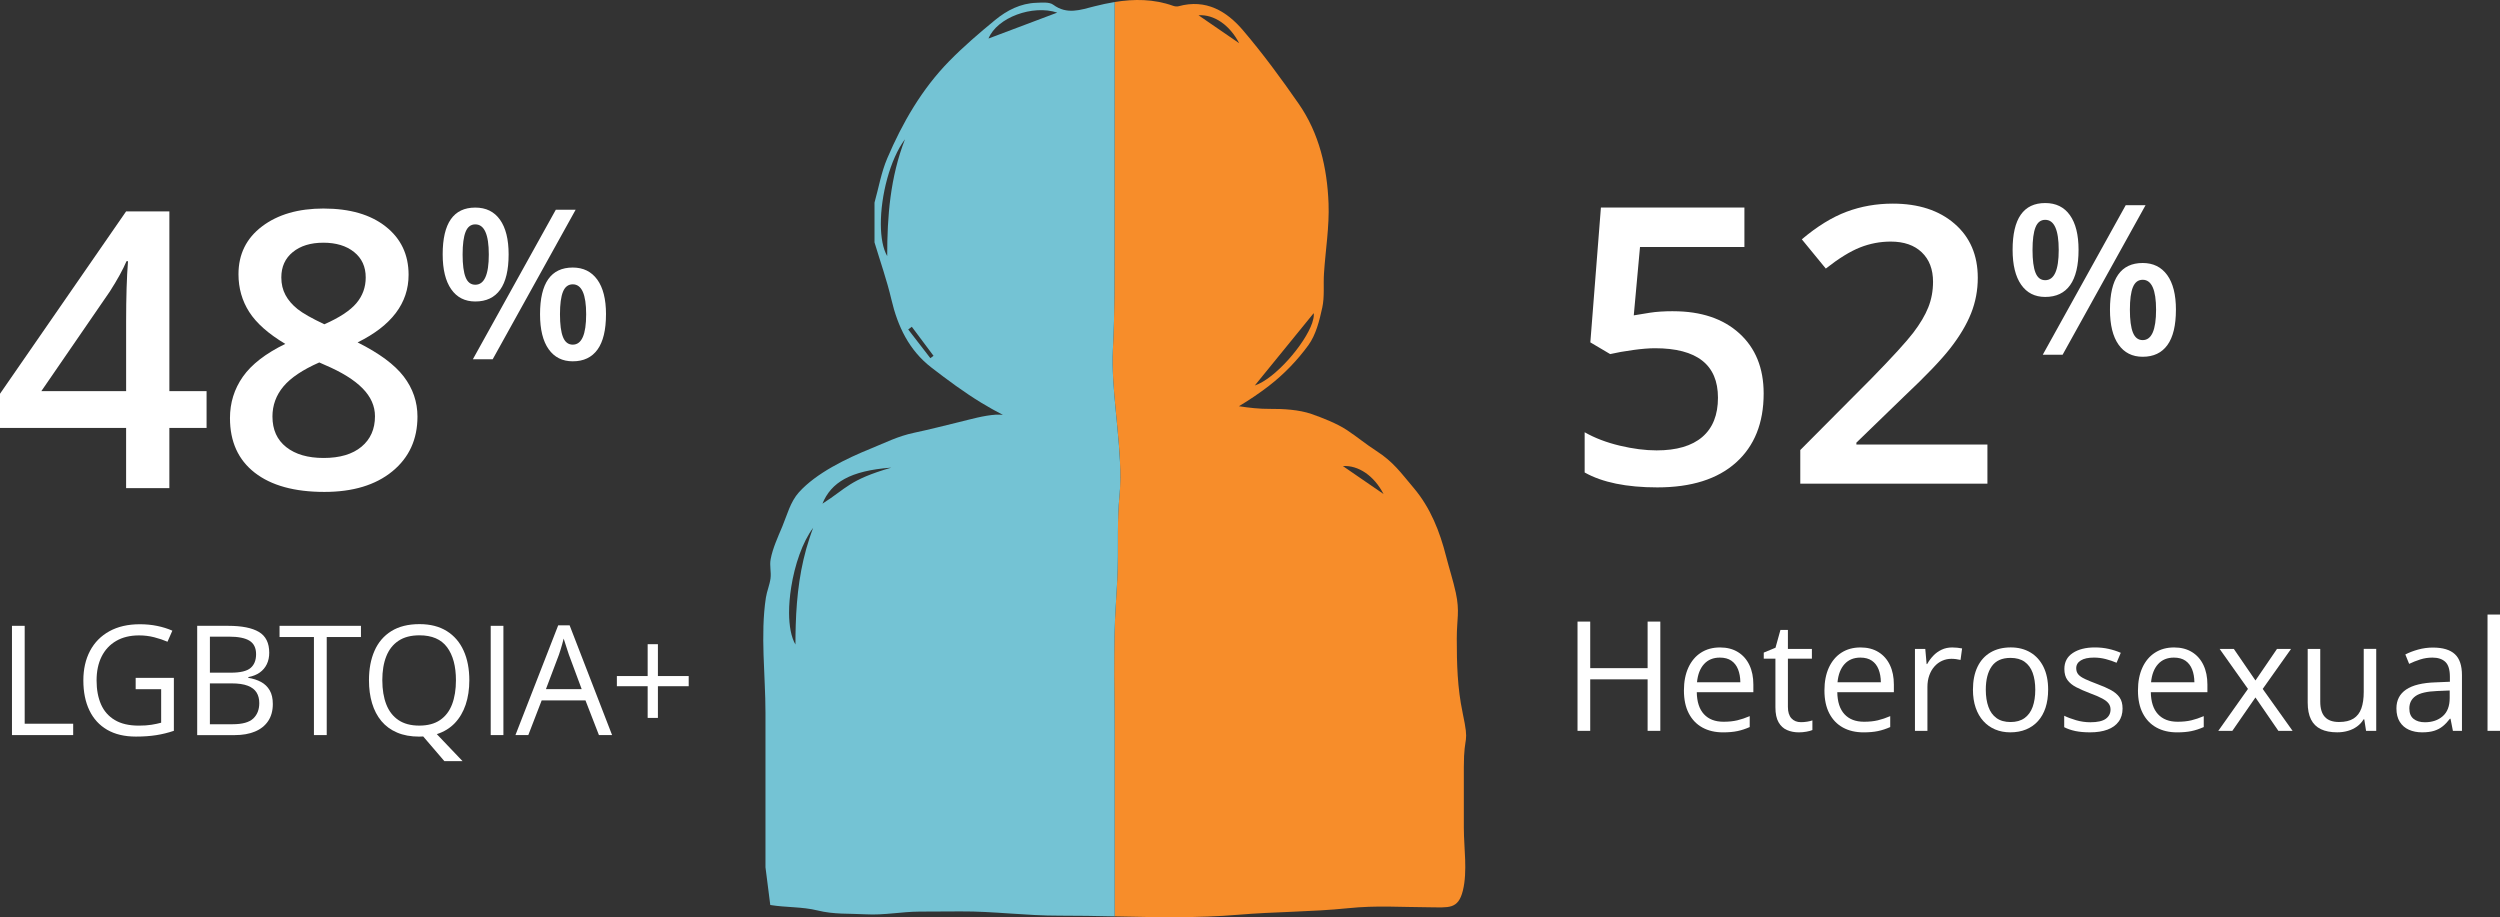 <?xml version="1.0" encoding="UTF-8"?><svg xmlns="http://www.w3.org/2000/svg" viewBox="0 0 155.163 56.926"><rect x="0" y="0" width="155.163" height="56.926" fill="#333333" stroke="none"/><g id="a"><path d="M.743,45.623v-6.781h.789v6.076h3.01v.705H.743Z" style="fill:#fff;"/><path d="M8.421,42.07h2.37v3.288c-.355.121-.721.211-1.097.27s-.796.088-1.26.088c-.705,0-1.3-.141-1.783-.422-.484-.281-.852-.683-1.102-1.204-.251-.521-.376-1.141-.376-1.857,0-.702.139-1.314.415-1.837s.678-.929,1.201-1.218c.524-.289,1.154-.434,1.891-.434.377,0,.735.034,1.074.104.338.069.653.167.943.294l-.302.687c-.25-.108-.526-.201-.827-.278-.302-.077-.613-.115-.936-.115-.553,0-1.027.114-1.421.343-.395.229-.696.552-.905.97-.208.417-.312.912-.312,1.484,0,.565.091,1.059.273,1.478s.467.744.854.976c.387.232.885.349,1.493.349.307,0,.569-.018.789-.054.22-.035.419-.078.599-.127v-2.078h-1.582v-.705Z" style="fill:#fff;"/><path d="M12.238,38.842h1.921c.847,0,1.484.126,1.911.38s.64.685.64,1.294c0,.263-.05.499-.15.708-.101.208-.247.381-.438.517-.191.137-.429.23-.71.283v.047c.297.046.56.131.789.255.229.123.408.297.538.52s.194.505.194.849c0,.418-.097.77-.29,1.058s-.466.505-.818.651c-.353.147-.771.221-1.253.221h-2.333v-6.781ZM13.027,41.75h1.299c.591,0,.999-.098,1.227-.293.228-.194.341-.479.341-.854,0-.386-.135-.664-.405-.834-.271-.171-.701-.256-1.292-.256h-1.169v2.236ZM13.027,42.413v2.537h1.41c.603,0,1.029-.118,1.28-.354.25-.236.375-.556.375-.958,0-.257-.056-.477-.169-.659-.113-.182-.295-.322-.547-.419-.253-.098-.589-.146-1.01-.146h-1.34Z" style="fill:#fff;"/><path d="M20.278,45.623h-.794v-6.086h-2.134v-.695h5.052v.695h-2.124v6.086Z" style="fill:#fff;"/><path d="M29.129,42.223c0,.557-.076,1.061-.228,1.513-.151.451-.377.833-.675,1.146-.299.312-.67.54-1.115.682l1.596,1.675h-1.128l-1.312-1.53c-.04,0-.081,0-.123.004s-.083.005-.123.005c-.525,0-.984-.083-1.375-.251-.392-.166-.716-.404-.975-.714-.258-.31-.451-.679-.579-1.108-.129-.43-.192-.906-.192-1.429,0-.693.114-1.301.343-1.823s.576-.93,1.041-1.22c.466-.291,1.05-.437,1.752-.437.671,0,1.235.145,1.695.432.459.287.807.692,1.043,1.213.237.521.355,1.136.355,1.844ZM23.729,42.223c0,.575.082,1.073.246,1.494.163.42.415.745.753.974.339.229.77.344,1.292.344.526,0,.956-.114,1.292-.344.336-.229.584-.554.745-.974.16-.421.241-.919.241-1.494,0-.875-.184-1.559-.55-2.053-.367-.493-.938-.739-1.714-.739-.526,0-.959.112-1.299.339-.341.226-.594.546-.759.962-.166.416-.248.913-.248,1.491Z" style="fill:#fff;"/><path d="M30.456,45.623v-6.781h.788v6.781h-.788Z" style="fill:#fff;"/><path d="M37.173,45.623l-.835-2.152h-2.719l-.83,2.152h-.798l2.653-6.81h.71l2.635,6.81h-.816ZM36.102,42.77l-.794-2.139c-.019-.056-.048-.146-.09-.273s-.084-.259-.128-.395c-.043-.136-.079-.246-.106-.329-.031.127-.064.253-.1.378-.036.125-.07.241-.104.348s-.063.197-.088.271l-.808,2.139h2.218Z" style="fill:#fff;"/><path d="M40.833,41.959h1.911v.631h-1.911v1.967h-.636v-1.967h-1.911v-.631h1.911v-1.977h.636v1.977Z" style="fill:#fff;"/><path d="M12.82,26.56h-2.309v3.738h-2.684v-3.738H0v-2.121l7.828-11.32h2.684v11.156h2.309v2.285ZM7.828,24.275v-4.301c0-1.531.039-2.785.117-3.762h-.094c-.219.516-.562,1.141-1.031,1.875l-4.254,6.188h5.262Z" style="fill:#fff;"/><path d="M20.086,12.943c1.625,0,2.91.373,3.855,1.119s1.418,1.744,1.418,2.994c0,1.758-1.055,3.156-3.164,4.195,1.344.672,2.299,1.379,2.865,2.121s.85,1.57.85,2.484c0,1.414-.52,2.547-1.559,3.398s-2.445,1.277-4.219,1.277c-1.859,0-3.301-.398-4.324-1.195s-1.535-1.926-1.535-3.387c0-.953.268-1.811.803-2.572s1.412-1.439,2.631-2.033c-1.047-.625-1.793-1.285-2.238-1.98s-.668-1.477-.668-2.344c0-1.242.488-2.232,1.465-2.971s2.25-1.107,3.82-1.107ZM16.91,25.857c0,.812.285,1.443.855,1.893s1.344.674,2.32.674c1.008,0,1.791-.232,2.35-.697s.838-1.096.838-1.893c0-.633-.258-1.211-.773-1.734s-1.297-1.008-2.344-1.453l-.34-.152c-1.031.453-1.773.951-2.227,1.494s-.68,1.166-.68,1.869ZM20.062,15.064c-.781,0-1.41.193-1.887.58s-.715.912-.715,1.576c0,.406.086.77.258,1.09s.422.611.75.873.883.576,1.664.943c.938-.414,1.6-.85,1.986-1.307s.58-.99.58-1.6c0-.664-.24-1.189-.721-1.576s-1.119-.58-1.916-.58Z" style="fill:#fff;"/><path d="M31.568,15.786c0,.974-.174,1.704-.523,2.193-.349.488-.864.733-1.546.733-.643,0-1.142-.253-1.494-.759-.354-.506-.53-1.229-.53-2.168,0-1.934.675-2.901,2.024-2.901.665,0,1.176.251,1.533.753.357.501.536,1.218.536,2.148ZM28.712,15.799c0,.631.062,1.101.185,1.409.122.309.323.464.603.464.559,0,.838-.625.838-1.873s-.279-1.873-.838-1.873c-.279,0-.48.155-.603.464-.123.309-.185.778-.185,1.409ZM35.727,13.018l-5.148,9.28h-1.231l5.148-9.28h1.231ZM37.611,19.506c0,.974-.176,1.703-.526,2.189-.352.487-.863.73-1.536.73-.644,0-1.143-.251-1.498-.752-.355-.502-.533-1.225-.533-2.168,0-1.934.677-2.9,2.031-2.9.651,0,1.158.249,1.521.748.361.5.542,1.217.542,2.152ZM34.755,19.506c0,.631.062,1.103.188,1.416.125.312.327.469.606.469.554,0,.831-.628.831-1.885,0-1.24-.277-1.859-.831-1.859-.279,0-.481.152-.606.457s-.188.771-.188,1.402Z" style="fill:#fff;"/><path d="M103.048,45.36h-.789v-3.196h-3.562v3.196h-.788v-6.781h.788v2.89h3.562v-2.89h.789v6.781Z" style="fill:#fff;"/><path d="M106.754,40.184c.433,0,.804.096,1.113.288.31.191.546.46.71.805s.245.747.245,1.208v.478h-3.511c.009.597.157,1.052.445,1.364.287.312.692.468,1.215.468.322,0,.606-.029.854-.088.248-.059.504-.146.771-.26v.678c-.257.114-.512.197-.764.25s-.55.079-.893.079c-.488,0-.915-.1-1.278-.299-.363-.2-.646-.493-.847-.88-.2-.386-.301-.859-.301-1.419,0-.548.092-1.021.275-1.422.185-.4.444-.709.779-.925.336-.217.73-.325,1.186-.325ZM106.744,40.814c-.411,0-.738.135-.983.403-.244.27-.39.645-.436,1.127h2.69c-.003-.303-.051-.569-.142-.8s-.229-.409-.415-.538c-.186-.128-.424-.192-.715-.192Z" style="fill:#fff;"/><path d="M111.773,44.822c.126,0,.256-.011.39-.032.133-.021.241-.048.324-.079v.599c-.09.04-.214.074-.373.102-.16.028-.315.042-.467.042-.269,0-.513-.047-.732-.142-.22-.094-.396-.254-.526-.48-.132-.226-.197-.537-.197-.937v-3.015h-.724v-.376l.729-.302.306-1.104h.464v1.178h1.489v.604h-1.489v2.991c0,.318.073.557.221.715.146.157.342.236.587.236Z" style="fill:#fff;"/><path d="M115.475,40.184c.433,0,.804.096,1.113.288.31.191.546.46.71.805s.245.747.245,1.208v.478h-3.511c.009.597.157,1.052.445,1.364.287.312.692.468,1.215.468.322,0,.606-.029.854-.088.248-.059.504-.146.771-.26v.678c-.257.114-.512.197-.764.25s-.55.079-.893.079c-.488,0-.915-.1-1.278-.299-.363-.2-.646-.493-.847-.88-.2-.386-.301-.859-.301-1.419,0-.548.092-1.021.275-1.422.185-.4.444-.709.779-.925.336-.217.73-.325,1.186-.325ZM115.465,40.814c-.411,0-.738.135-.983.403-.244.27-.39.645-.436,1.127h2.69c-.003-.303-.051-.569-.142-.8s-.229-.409-.415-.538c-.186-.128-.424-.192-.715-.192Z" style="fill:#fff;"/><path d="M121.162,40.184c.102,0,.208.006.319.017s.211.025.297.044l-.097.714c-.084-.021-.177-.038-.278-.051-.103-.013-.198-.019-.288-.019-.204,0-.396.041-.577.123-.182.082-.34.199-.476.353-.137.153-.243.337-.32.552s-.116.454-.116.717v2.728h-.774v-5.084h.641l.083.938h.032c.105-.189.232-.361.381-.518s.32-.281.517-.373c.196-.094.416-.14.657-.14Z" style="fill:#fff;"/><path d="M127.118,42.809c0,.417-.055.79-.162,1.117-.108.328-.265.604-.469.83-.204.227-.451.398-.74.518s-.616.179-.98.179c-.341,0-.652-.06-.936-.179-.282-.119-.527-.291-.732-.518-.206-.226-.365-.502-.478-.83-.113-.327-.17-.7-.17-1.117,0-.557.095-1.031.283-1.422.188-.392.458-.689.81-.896.351-.206.77-.309,1.255-.309.464,0,.869.104,1.218.311.348.207.618.507.812.897.193.392.29.864.29,1.418ZM123.249,42.809c0,.408.055.762.163,1.062.107.3.274.532.501.696.226.164.516.246.872.246.353,0,.642-.082.869-.246s.396-.396.504-.696c.107-.3.162-.653.162-1.062,0-.405-.055-.756-.162-1.051-.108-.296-.275-.523-.501-.685-.227-.161-.519-.241-.877-.241-.529,0-.916.175-1.162.524s-.369.833-.369,1.452Z" style="fill:#fff;"/><path d="M131.738,43.969c0,.325-.081.598-.244.818-.162.222-.394.388-.695.499s-.661.167-1.078.167c-.356,0-.664-.028-.924-.083-.26-.057-.486-.135-.682-.237v-.71c.207.103.455.195.742.279.288.083.581.125.882.125.438,0,.757-.071.955-.214.198-.142.297-.335.297-.579,0-.14-.039-.263-.118-.369s-.211-.21-.396-.311-.442-.211-.771-.332c-.324-.124-.605-.246-.842-.369-.236-.122-.419-.271-.547-.447-.129-.176-.192-.405-.192-.687,0-.43.174-.76.521-.99s.805-.346,1.371-.346c.306,0,.593.03.86.091.267.06.517.141.749.243l-.26.617c-.211-.09-.435-.166-.673-.228s-.48-.093-.729-.093c-.355,0-.628.059-.818.177-.19.117-.285.277-.285.482,0,.157.044.287.132.389.088.103.229.198.425.288.194.09.451.194.77.315.318.117.594.239.826.364.231.125.41.276.535.454.126.179.188.406.188.685Z" style="fill:#fff;"/><path d="M134.935,40.184c.433,0,.804.096,1.113.288.309.191.545.46.709.805s.246.747.246,1.208v.478h-3.512c.01.597.158,1.052.445,1.364.288.312.693.468,1.216.468.321,0,.605-.029.854-.088.247-.059.504-.146.77-.26v.678c-.257.114-.511.197-.763.25s-.55.079-.893.079c-.489,0-.915-.1-1.278-.299-.363-.2-.646-.493-.847-.88-.201-.386-.302-.859-.302-1.419,0-.548.092-1.021.276-1.422.184-.4.443-.709.779-.925.335-.217.73-.325,1.186-.325ZM134.925,40.814c-.411,0-.739.135-.983.403-.244.27-.39.645-.436,1.127h2.69c-.004-.303-.051-.569-.142-.8-.092-.23-.229-.409-.415-.538-.186-.128-.424-.192-.715-.192Z" style="fill:#fff;"/><path d="M139.521,42.758l-1.758-2.481h.881l1.341,1.957,1.336-1.957h.872l-1.758,2.481,1.855,2.603h-.882l-1.424-2.073-1.434,2.073h-.872l1.842-2.603Z" style="fill:#fff;"/><path d="M147.481,40.276v5.084h-.631l-.111-.715h-.042c-.105.177-.241.325-.408.445-.167.121-.354.212-.563.271-.209.061-.431.091-.666.091-.401,0-.739-.065-1.011-.194-.272-.131-.478-.331-.615-.604s-.206-.621-.206-1.049v-3.33h.779v3.275c0,.423.096.739.288.948.191.209.483.313.876.313.378,0,.678-.071.902-.214s.386-.352.485-.629c.099-.276.148-.616.148-1.018v-2.677h.774Z" style="fill:#fff;"/><path d="M151.012,40.192c.605,0,1.056.137,1.35.408.294.272.44.707.44,1.304v3.456h-.562l-.148-.752h-.037c-.142.186-.29.342-.445.467-.154.125-.333.22-.535.283-.203.062-.451.095-.745.095-.309,0-.584-.054-.823-.162s-.429-.272-.565-.492c-.138-.22-.207-.498-.207-.835,0-.507.201-.896.604-1.169.401-.271,1.014-.42,1.837-.445l.877-.037v-.311c0-.439-.095-.747-.283-.923-.188-.177-.455-.265-.798-.265-.267,0-.52.039-.761.116s-.471.168-.687.273l-.236-.584c.229-.118.491-.219.788-.302.297-.084.609-.126.938-.126ZM152.041,42.855l-.774.032c-.634.025-1.081.129-1.341.311-.26.183-.39.441-.39.775,0,.29.088.506.265.645.176.139.409.209.7.209.451,0,.821-.125,1.108-.376.288-.251.432-.626.432-1.127v-.469Z" style="fill:#fff;"/><path d="M155.163,45.36h-.774v-7.218h.774v7.218Z" style="fill:#fff;"/><path d="M103.848,19.317c1.727,0,3.094.457,4.102,1.371s1.512,2.16,1.512,3.738c0,1.828-.572,3.256-1.717,4.283s-2.771,1.541-4.881,1.541c-1.914,0-3.418-.309-4.512-.926v-2.496c.633.359,1.359.637,2.18.832s1.582.293,2.285.293c1.242,0,2.188-.277,2.836-.832s.973-1.367.973-2.438c0-2.047-1.305-3.07-3.914-3.07-.367,0-.82.037-1.359.111s-1.012.158-1.418.252l-1.23-.727.656-8.367h8.906v2.449h-6.48l-.387,4.242c.273-.047.607-.102,1.002-.164s.877-.094,1.447-.094Z" style="fill:#fff;"/><path d="M123.348,30.017h-11.613v-2.086l4.418-4.441c1.305-1.336,2.17-2.283,2.596-2.842s.736-1.084.932-1.576.293-1.02.293-1.582c0-.773-.232-1.383-.697-1.828s-1.107-.668-1.928-.668c-.656,0-1.291.121-1.904.363s-1.322.68-2.127,1.312l-1.488-1.816c.953-.805,1.879-1.375,2.777-1.711s1.855-.504,2.871-.504c1.594,0,2.871.416,3.832,1.248s1.441,1.951,1.441,3.357c0,.773-.139,1.508-.416,2.203s-.703,1.412-1.277,2.15-1.529,1.736-2.865,2.994l-2.977,2.883v.117h8.133v2.426Z" style="fill:#fff;"/><path d="M129.006,15.504c0,.974-.174,1.704-.523,2.193-.349.488-.864.733-1.546.733-.643,0-1.142-.253-1.494-.759-.354-.506-.53-1.229-.53-2.168,0-1.934.675-2.901,2.024-2.901.665,0,1.176.251,1.533.753.357.501.536,1.218.536,2.148ZM126.149,15.517c0,.631.062,1.101.185,1.409.122.309.323.464.603.464.559,0,.838-.625.838-1.873s-.279-1.873-.838-1.873c-.279,0-.48.155-.603.464-.123.309-.185.778-.185,1.409ZM133.164,12.736l-5.148,9.28h-1.231l5.148-9.28h1.231ZM135.049,19.224c0,.974-.176,1.703-.526,2.189-.352.487-.863.73-1.536.73-.644,0-1.143-.251-1.498-.752-.355-.502-.533-1.225-.533-2.168,0-1.934.677-2.9,2.031-2.9.651,0,1.158.249,1.521.748.361.5.542,1.217.542,2.152ZM132.192,19.224c0,.631.062,1.103.188,1.416.125.312.327.469.606.469.554,0,.831-.628.831-1.885,0-1.24-.277-1.859-.831-1.859-.279,0-.481.152-.606.457s-.188.771-.188,1.402Z" style="fill:#fff;"/></g><g id="b"><path d="M55.065,15.894c-.004-2.473.192-4.915,1.103-7.251-.931,1.24-1.507,3.509-1.498,5.283.004.806.128,1.51.395,1.968Z" style="fill:none;"/><path d="M56.368,20.448c.459.594.917,1.188,1.376,1.782.065-.049.131-.097.196-.146-.45-.601-.899-1.202-1.348-1.803-.075.056-.149.111-.224.167Z" style="fill:none;"/><path d="M69.533,29.68c0,.011,0,.024,0,.035,0-.011,0-.024,0-.035Z" style="fill:none;"/><path d="M69.157,40.55c.004-.348.009-.738.018-1.203.021-1.127.11-2.196.164-3.298-.054,1.102-.143,2.171-.164,3.299-.008.465-.014.855-.017,1.203Z" style="fill:none;"/><path d="M51.044,31.261c1.525-.969,1.653-1.476,4.277-2.238-2.56.191-3.737.922-4.277,2.238Z" style="fill:none;"/><path d="M69.07,21.712c-.058,1.163.052,2.464.178,3.781-.126-1.316-.235-2.618-.178-3.781.128-2.578.096-4.305.107-6.911.006-1.439,0-2.878,0-4.317-.001,1.439.005,2.878-.001,4.316-.011,2.606.021,4.334-.107,6.912Z" style="fill:none;"/><path d="M69.382,33.041c.005-.763.023-1.52.098-2.281.032-.325.047-.664.051-1.012-.004.348-.019.687-.052,1.012-.075.761-.093,1.517-.098,2.28Z" style="fill:none;"/><path d="M61.35,2.392c1.471-.555,2.814-1.061,4.269-1.609-1.518-.504-3.728.293-4.269,1.609Z" style="fill:none;"/><path d="M90.778,44.231c-.326-1.538-.363-3.031-.363-4.611,0-1.2.194-1.654-.06-2.83-.161-.747-.414-1.52-.603-2.262-.388-1.527-.965-3.01-2.019-4.254-.793-.934-1.232-1.592-2.326-2.298-.632-.408-1.213-.889-1.83-1.296-.587-.387-1.472-.74-2.175-.984-.775-.27-1.758-.325-2.582-.318-.641.005-1.284-.066-1.928-.165.641-.383,1.263-.801,1.86-1.261.926-.713,1.77-1.588,2.454-2.53.471-.651.685-1.525.861-2.333.149-.682.06-1.413.106-2.121.094-1.453.34-2.909.283-4.354-.086-2.186-.571-4.323-1.847-6.165-1.088-1.569-2.224-3.115-3.462-4.568-1.01-1.184-2.296-1.962-3.997-1.494-.102.028-.231.013-.333-.023-1.215-.433-2.426-.435-3.637-.238h0s0,0,0,0c.003,3.452,0,6.905-.003,10.357-.001,1.439.005,2.878,0,4.317-.011,2.606.021,4.333-.107,6.911-.058,1.163.051,2.465.178,3.781.137,1.43.294,2.878.284,4.188,0,.011,0,.023,0,.035,0,.012-.002.022-.002.034-.004.348-.019.687-.051,1.012-.075.761-.093,1.518-.098,2.281-.003.493-.003.986-.002,1.495,0,.518-.018,1.018-.042,1.513-.053,1.102-.143,2.171-.164,3.298-.009.466-.014.856-.018,1.203-.011,1.054-.003,1.672.007,2.45.008.612.016,1.326.016,2.439v7.708c0,1.242.006,2.486,0,3.729,2.564.053,5.153.112,7.667-.101,2.275-.193,4.534-.173,6.803-.405,1.806-.186,3.264-.066,5.08-.059,1.173.004,1.773.149,2.065-1.036.297-1.207.06-2.649.06-3.893v-3.783c0-2.159.369-1.262-.077-3.368ZM77.88,23.925s0,0,0,0c1.213-1.49,2.451-3.011,3.656-4.49.005.034.006.071.006.108-.002.147-.038.318-.102.505.065-.188.1-.359.102-.505-.002.146-.038.317-.102.505-.452,1.315-2.302,3.459-3.561,3.878h0s0,0,0,0ZM74.385.947c.341.234.662.455.983.676-.321-.221-.642-.441-.983-.676.955-.062,1.932.593,2.524,1.735-.309-.212-.621-.427-.935-.643.314.216.626.43.935.643-.309-.212-.621-.427-.935-.643-.198-.136-.403-.277-.606-.416-.321-.221-.642-.441-.983-.676ZM85.871,30.662c-.268-.184-.539-.371-.81-.557-.281-.193-.571-.393-.862-.592-.28-.193-.556-.382-.852-.586h0s0,0,0,0c0,0,0,0,0,0,.955-.062,1.933.593,2.523,1.735,0,0,0,0,0,0,0,0,0,0,0,0h0Z" style="fill:#f78d2a;"/><path d="M55.065,15.894c-.004-2.473.192-4.915,1.103-7.251-.931,1.24-1.507,3.509-1.498,5.283.004.806.128,1.51.395,1.968Z" style="fill:none;"/><path d="M56.368,20.448c.459.594.917,1.188,1.376,1.782.065-.049.131-.097.196-.146-.45-.601-.899-1.202-1.348-1.803-.075.056-.149.111-.224.167Z" style="fill:none;"/><path d="M51.044,31.261c1.525-.969,1.653-1.476,4.277-2.238-2.56.191-3.737.922-4.277,2.238Z" style="fill:none;"/><path d="M61.35,2.392c1.471-.555,2.814-1.061,4.269-1.609-1.518-.504-3.728.293-4.269,1.609Z" style="fill:none;"/><path d="M69.533,29.68c.01-1.31-.147-2.757-.284-4.188-.127-1.316-.236-2.618-.178-3.781.128-2.578.096-4.306.107-6.912.006-1.438,0-2.877.001-4.316.003-3.452.006-6.905.003-10.357h0c-.422.068-.844.161-1.265.268-.851.216-1.691.532-2.545-.099-.245-.182-.694-.133-1.048-.122-.986.032-1.832.47-2.564,1.071-.985.809-1.958,1.643-2.848,2.551-1.702,1.74-2.902,3.823-3.847,6.038-.37.868-.531,1.824-.788,2.74v2.472c.354,1.179.767,2.344,1.047,3.54.393,1.676,1.096,3.155,2.484,4.226.996.768,2.012,1.523,3.084,2.178.444.271.895.525,1.354.759-.152-.012-.302-.021-.442-.012-.753.049-1.567.287-2.296.464-.921.224-1.836.461-2.769.658-1.014.214-1.758.603-2.686.98-1.537.624-3.389,1.52-4.464,2.711-.542.6-.74,1.424-1.037,2.133-.273.651-.596,1.346-.723,2.032-.073.395.045.792-.007,1.186-.053.404-.226.79-.288,1.198-.35,2.301-.025,4.815-.025,7.134v9.592l.298,2.344c.983.162,1.971.102,2.929.338,1.034.256,1.945.183,3.009.241,1.134.062,2.183-.162,3.335-.169.843-.005,1.686-.007,2.528-.012,2.061-.013,4.081.271,6.156.265,1.128-.003,2.271.02,3.418.044.005-1.243,0-2.486,0-3.729v-7.708c0-1.113-.008-1.827-.016-2.439-.01-.777-.018-1.396-.007-2.45.004-.348.009-.737.017-1.203.021-1.128.11-2.197.164-3.299.024-.495.043-.995.042-1.513-.001-.509-.001-1.002.002-1.495.005-.763.023-1.52.098-2.28.032-.325.047-.664.052-1.012,0-.012.002-.022.002-.034,0-.011,0-.023,0-.035ZM55.065,15.894c-.267-.458-.391-1.162-.395-1.968-.009-1.774.567-4.043,1.498-5.283-.911,2.336-1.107,4.778-1.103,7.251ZM57.744,22.23c-.459-.594-.917-1.188-1.376-1.782.075-.056.149-.111.224-.167.449.601.898,1.202,1.348,1.803-.065.049-.131.097-.196.146ZM50.471,32.753c-.084.216-.156.434-.229.651-.582,1.749-.798,3.552-.854,5.38-.012.405-.02.811-.019,1.218,0,0,0,0,0,0h0c-.267-.457-.392-1.161-.396-1.967-.002-.502.047-1.044.133-1.591.218-1.384.698-2.801,1.365-3.69,0,0,0-.002.001-.002,0,0,0,0,0,0ZM51.044,31.261c.54-1.316,1.717-2.047,4.277-2.238-2.624.762-2.752,1.269-4.277,2.238ZM61.35,2.392c.541-1.316,2.751-2.113,4.269-1.609-1.455.548-2.798,1.054-4.269,1.609Z" style="fill:#74c3d4;"/></g></svg>